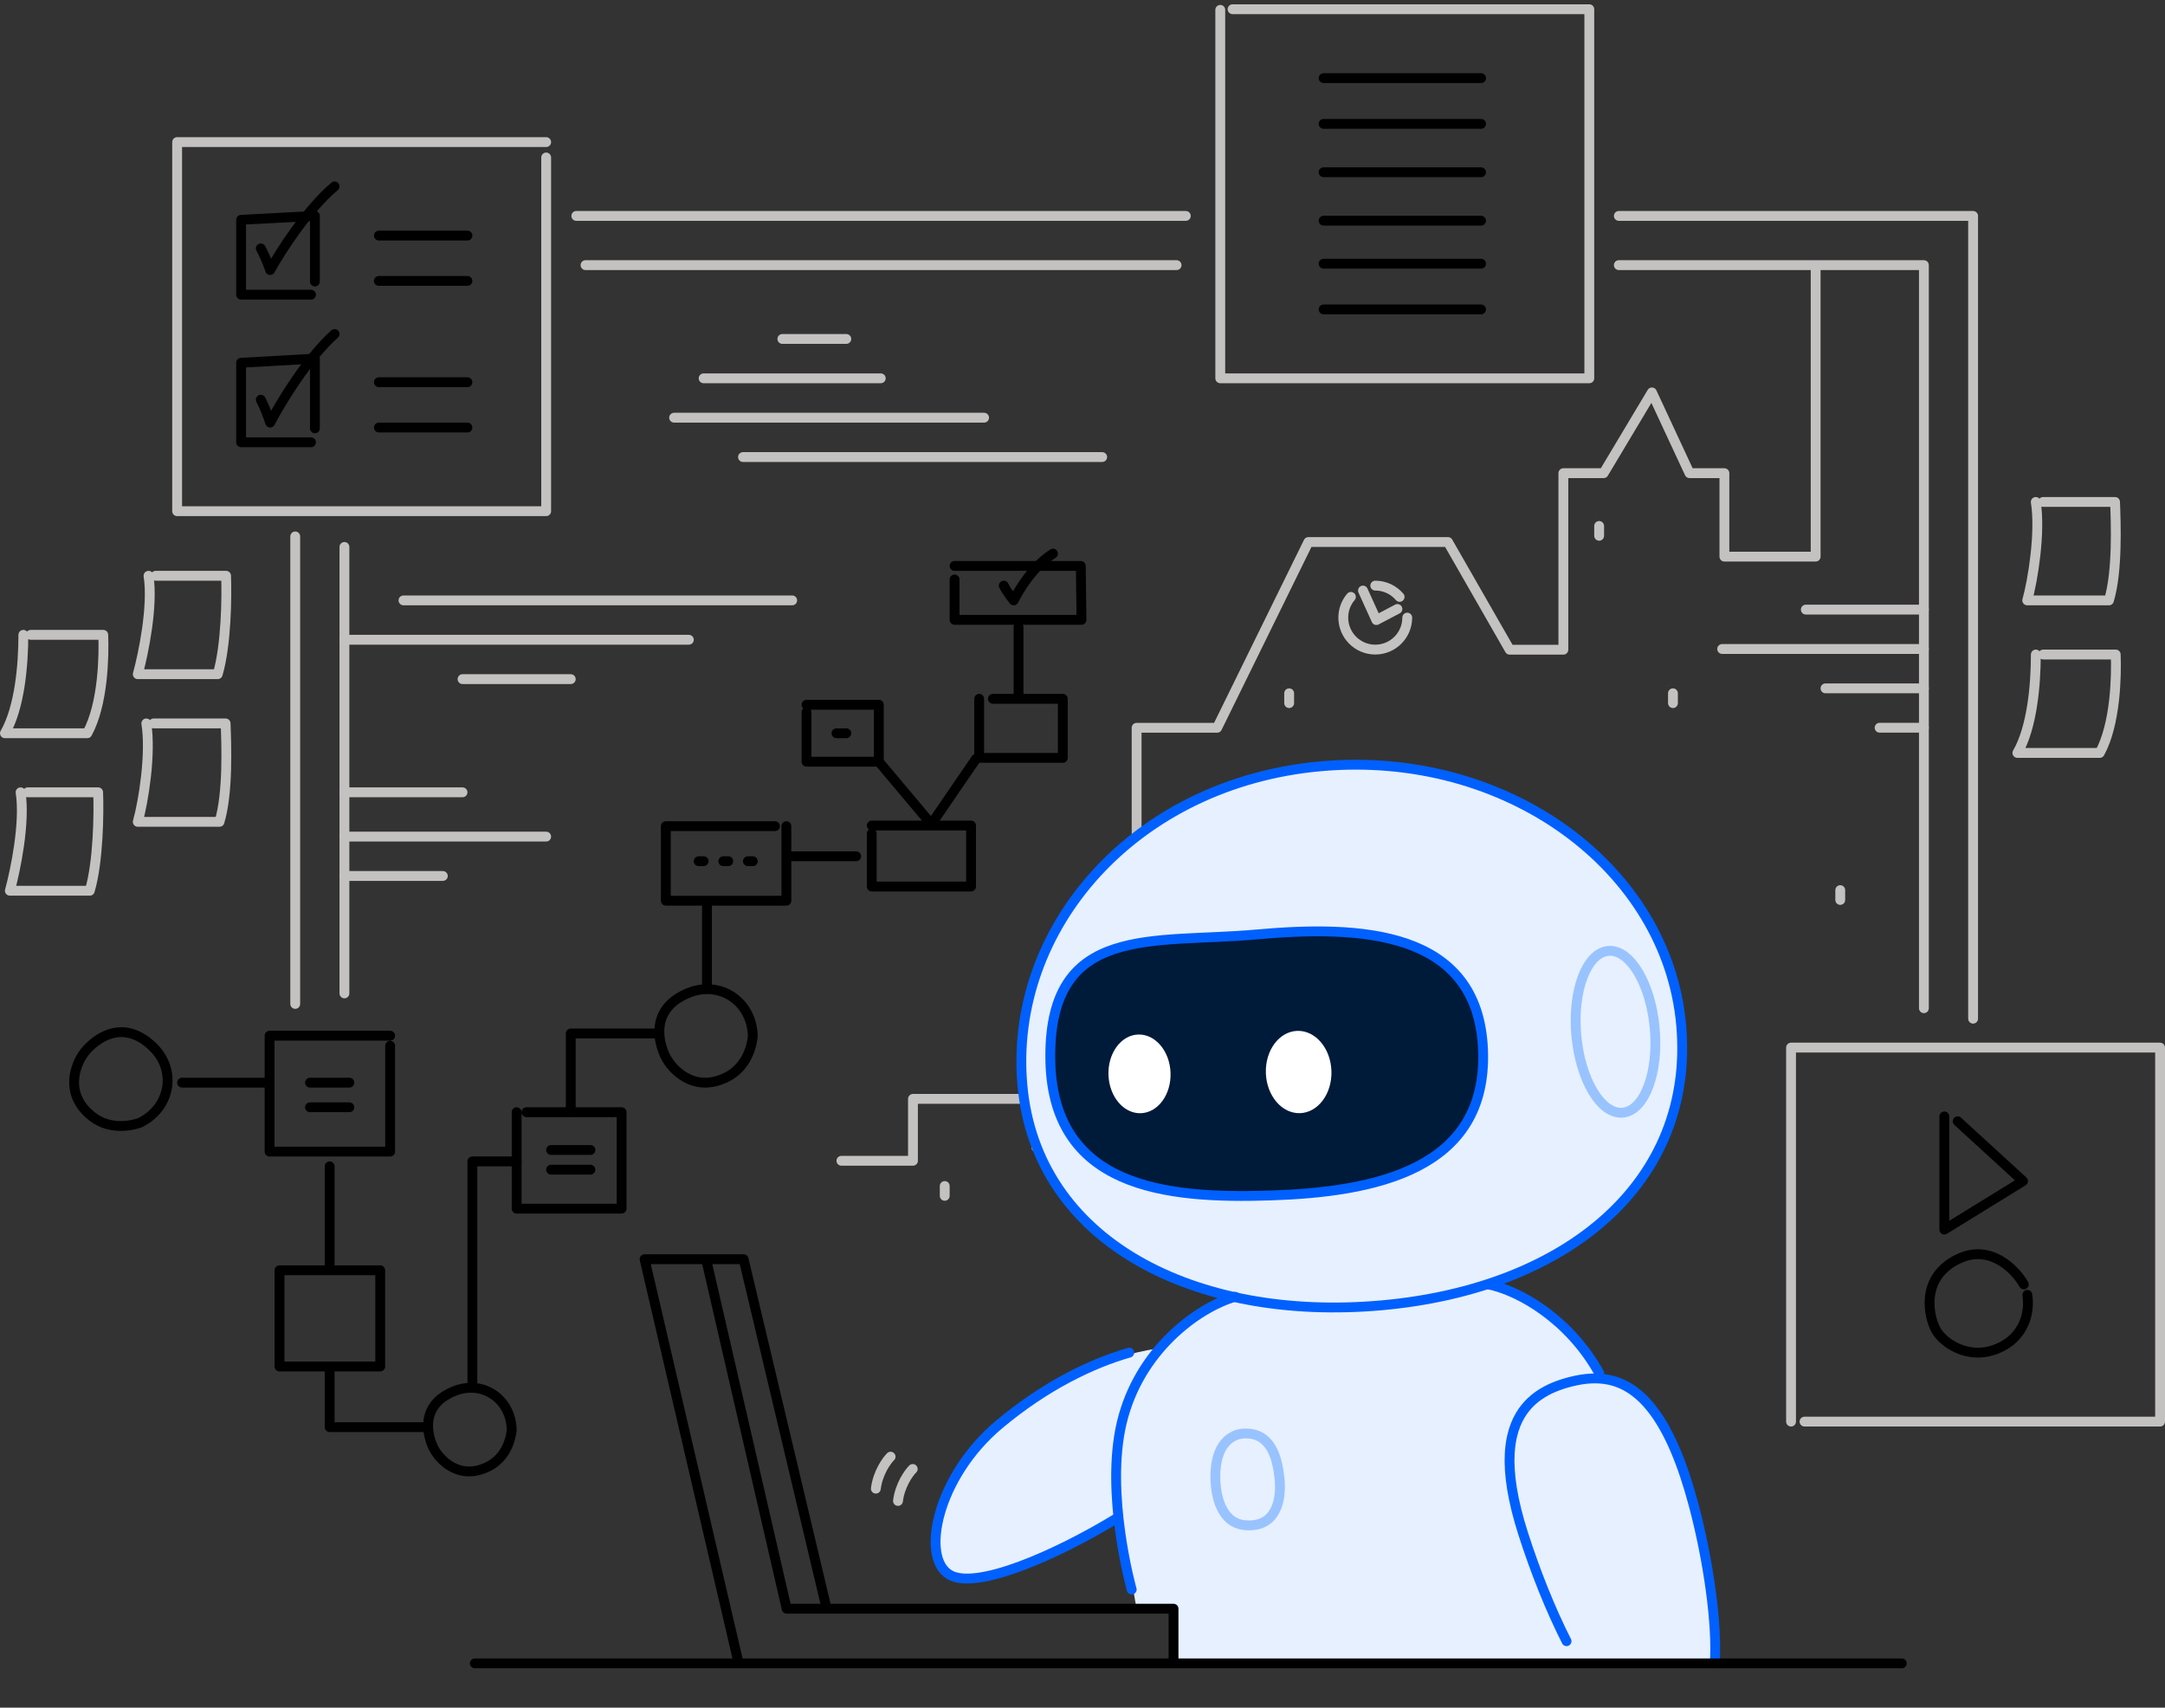 <svg width="440" height="347" viewBox="0 0 440 347" fill="none" xmlns="http://www.w3.org/2000/svg">
<rect x="0" y="0" width="440" height="347" fill="#333333" stroke="none"/>
<path d="M37 220L54 220" stroke="#000" stroke-width="2" stroke-linecap="round" stroke-linejoin="round"/>
<path d="M67 237L67 257" stroke="#000" stroke-width="2" stroke-linecap="round" stroke-linejoin="round"/>
<path d="M67 278V290H86" stroke="#000" stroke-width="2" stroke-linecap="round" stroke-linejoin="round"/>
<path d="M96 282V236H105" stroke="#000" stroke-width="2" stroke-linecap="round" stroke-linejoin="round"/>
<path d="M143.678 183.317V200.5" stroke="#000" stroke-width="2" stroke-linecap="round" stroke-linejoin="round"/>
<path d="M207 127.395V141.808" stroke="#000" stroke-width="2" stroke-linecap="round" stroke-linejoin="round"/>
<path d="M160 174L174 174" stroke="#000" stroke-width="2" stroke-linecap="round" stroke-linejoin="round"/>
<path d="M178.61 154.779L189.276 167.463" stroke="#000" stroke-width="2" stroke-linecap="round" stroke-linejoin="round"/>
<path d="M198.356 154.203L189.276 167.463" stroke="#000" stroke-width="2" stroke-linecap="round" stroke-linejoin="round"/>
<path d="M116 226V210L133 210" stroke="#000" stroke-width="2" stroke-linecap="round" stroke-linejoin="round"/>
<path d="M369 54V113.108H350.455V96.15H343.364L335.727 79.739L325.909 96.15H317.727V132.025H306.818L294.273 110.143H265.909L247.364 147.889H231V233.14H210.636V223.293H185.545V235.875H171" stroke="#c3c2c1" stroke-width="2" stroke-linecap="round" stroke-linejoin="round"/>
<path d="M94 138H116" stroke="#c3c2c1" stroke-width="2" stroke-linecap="round" stroke-linejoin="round"/>
<path d="M70 130H140" stroke="#c3c2c1" stroke-width="2" stroke-linecap="round" stroke-linejoin="round"/>
<path d="M82 122H161" stroke="#c3c2c1" stroke-width="2" stroke-linecap="round" stroke-linejoin="round"/>
<path d="M151 92.875H224" stroke="#c3c2c1" stroke-width="2" stroke-linecap="round" stroke-linejoin="round"/>
<path d="M137 84.875H200" stroke="#c3c2c1" stroke-width="2" stroke-linecap="round" stroke-linejoin="round"/>
<path d="M143 76.875L179 76.875" stroke="#c3c2c1" stroke-width="2" stroke-linecap="round" stroke-linejoin="round"/>
<path d="M367 123.875H391" stroke="#c3c2c1" stroke-width="2" stroke-linecap="round" stroke-linejoin="round"/>
<path d="M94 161H70" stroke="#c3c2c1" stroke-width="2" stroke-linecap="round" stroke-linejoin="round"/>
<path d="M350 131.875H391" stroke="#c3c2c1" stroke-width="2" stroke-linecap="round" stroke-linejoin="round"/>
<path d="M111 170H70" stroke="#c3c2c1" stroke-width="2" stroke-linecap="round" stroke-linejoin="round"/>
<path d="M371 139.875H391" stroke="#c3c2c1" stroke-width="2" stroke-linecap="round" stroke-linejoin="round"/>
<path d="M90 178H70" stroke="#c3c2c1" stroke-width="2" stroke-linecap="round" stroke-linejoin="round"/>
<path d="M382 147.875H391" stroke="#c3c2c1" stroke-width="2" stroke-linecap="round" stroke-linejoin="round"/>
<path d="M159 68.875H172" stroke="#c3c2c1" stroke-width="2" stroke-linecap="round" stroke-linejoin="round"/>
<path d="M364 288.875V212.875H439V288.875H366.737" stroke="#c3c2c1" stroke-width="2" stroke-linecap="round" stroke-linejoin="round"/>
<path d="M111 32L111 103.875L36 103.875L36 28.875L111 28.875" stroke="#c3c2c1" stroke-width="2" stroke-linecap="round" stroke-linejoin="round"/>
<path d="M250.5 1.875L323 1.875L323 76.875L248 76.875L248 2" stroke="#c3c2c1" stroke-width="2" stroke-linecap="round" stroke-linejoin="round"/>
<path d="M395.15 226.861V249.861L411.15 240.004L397.863 227.846" stroke="#000" stroke-width="2" stroke-linecap="round" stroke-linejoin="round"/>
<path d="M411.311 261.001C409.461 257.773 404.428 252.808 398.106 255.766C390.093 259.516 391.971 267.682 393.513 270.372C395.055 273.063 400.87 277.117 407.43 273.302C410.556 271.485 412.69 267.741 412.029 263.12" stroke="#000" stroke-width="2" stroke-linecap="round" stroke-linejoin="round"/>
<path d="M301 15.875H269M301 25.166H269M301 35.003H269M301 44.84H269M301 53.584H269M301 62.875H269" stroke="#000" stroke-width="2" stroke-linecap="round" stroke-linejoin="round"/>
<path d="M95 47.875H77M95 57.083H77M95 77.667H77M95 86.875H77" stroke="#000" stroke-width="2" stroke-linecap="round" stroke-linejoin="round"/>
<path d="M325 106.875L325 108.875" stroke="#c3c2c1" stroke-width="2" stroke-linecap="round" stroke-linejoin="round"/>
<path d="M340 140.875L340 142.875" stroke="#c3c2c1" stroke-width="2" stroke-linecap="round" stroke-linejoin="round"/>
<path d="M262 140.875L262 142.875" stroke="#c3c2c1" stroke-width="2" stroke-linecap="round" stroke-linejoin="round"/>
<path d="M374 180.875L374 182.875" stroke="#c3c2c1" stroke-width="2" stroke-linecap="round" stroke-linejoin="round"/>
<path d="M192 241L192 243" stroke="#c3c2c1" stroke-width="2" stroke-linecap="round" stroke-linejoin="round"/>
<path d="M53 50.475C54.191 52.675 54.905 54.875 54.905 54.875C56.968 51.142 62.476 42.515 68 37.875" stroke="#000" stroke-width="2" stroke-linecap="round" stroke-linejoin="round"/>
<path d="M53 81.216C54.191 83.546 54.905 85.875 54.905 85.875C56.968 81.922 62.476 72.788 68 67.875" stroke="#000" stroke-width="2" stroke-linecap="round" stroke-linejoin="round"/>
<path d="M64 57.208V43.875L49 44.665V59.875H63.211" stroke="#000" stroke-width="2" stroke-linecap="round" stroke-linejoin="round"/>
<path d="M64 87.042V72.875L49 73.715V89.875H63.211" stroke="#000" stroke-width="2" stroke-linecap="round" stroke-linejoin="round"/>
<path d="M143 175H142" stroke="#000" stroke-width="2" stroke-linecap="round" stroke-linejoin="round"/>
<path d="M119.995 233.68H111.995" stroke="#000" stroke-width="2" stroke-linecap="round" stroke-linejoin="round"/>
<path d="M119.995 237.68H111.995" stroke="#000" stroke-width="2" stroke-linecap="round" stroke-linejoin="round"/>
<path d="M71 220H63" stroke="#000" stroke-width="2" stroke-linecap="round" stroke-linejoin="round"/>
<path d="M71 225H63" stroke="#000" stroke-width="2" stroke-linecap="round" stroke-linejoin="round"/>
<path d="M148 175H147" stroke="#000" stroke-width="2" stroke-linecap="round" stroke-linejoin="round"/>
<path d="M172 149H170" stroke="#000" stroke-width="2" stroke-linecap="round" stroke-linejoin="round"/>
<path d="M153 175H152" stroke="#000" stroke-width="2" stroke-linecap="round" stroke-linejoin="round"/>
<path d="M79.29 210.457L54.788 210.457V234.007H79.29V212.5" stroke="#000" stroke-width="2" stroke-linecap="round" stroke-linejoin="round"/>
<path d="M56.806 258.121H77.272V277.678H56.806V258.121Z" stroke="#000" stroke-width="2" stroke-linecap="round" stroke-linejoin="round"/>
<path d="M157.5 167.879H135.318V183.028H159.82V167.879" stroke="#000" stroke-width="2" stroke-linecap="round" stroke-linejoin="round"/>
<path d="M177.169 167.751L197.347 167.751V180.146H177.169V169.374" stroke="#000" stroke-width="2" stroke-linecap="round" stroke-linejoin="round"/>
<path d="M163.909 143.211H178.61V154.779H163.909V144.726" stroke="#000" stroke-width="2" stroke-linecap="round" stroke-linejoin="round"/>
<path d="M201.782 142H216V154H199V142" stroke="#000" stroke-width="2" stroke-linecap="round" stroke-linejoin="round"/>
<path d="M194 115H219.655L219.796 125.954H194V117.751" stroke="#000" stroke-width="2" stroke-linecap="round" stroke-linejoin="round"/>
<path d="M204 119C204.635 120.294 206.016 122 206.016 122C207.116 119.804 210 115 214 112.5" stroke="#000" stroke-width="2" stroke-linecap="round" stroke-linejoin="round"/>
<path d="M106.995 226H126.331V245.601H105V226" stroke="#000" stroke-width="2" stroke-linecap="round" stroke-linejoin="round"/>
<path d="M185.5 298.5C184.667 299.333 182.9 301.8 182.5 305M181 296C180.167 296.833 178.4 299.3 178 302.5" stroke="#c3c2c1" stroke-width="2" stroke-linecap="round" stroke-linejoin="round"/>
<path d="M286 125.5C286 129.09 283.09 132 279.5 132C275.91 132 273 129.09 273 125.5C273 123.894 273.582 122.424 274.548 121.29M279.5 119C281.484 119 283.26 119.889 284.452 121.29" stroke="#c3c2c1" stroke-width="2" stroke-linecap="round" stroke-linejoin="round"/>
<path d="M277 120L279.722 126L284 123.75" stroke="#c3c2c1" stroke-width="2" stroke-linecap="round" stroke-linejoin="round"/>
<path d="M139.965 201.75C146.342 199.182 152.812 203.481 153 210.545C152.631 214.018 150.906 217.252 147.726 218.86C141.053 222.235 136.526 217.294 135.226 214.664C133.927 212.035 131.882 205.005 139.965 201.75Z" stroke="#000" stroke-width="2" stroke-linecap="round" stroke-linejoin="round"/>
<path d="M92.337 282.671C98.043 280.373 103.832 284.22 104 290.54C103.67 293.648 102.126 296.541 99.281 297.98C93.31 301 89.26 296.579 88.097 294.226C86.934 291.873 85.105 285.583 92.337 282.671Z" stroke="#000" stroke-width="2" stroke-linecap="round" stroke-linejoin="round"/>
<path d="M31.002 212.659C35.979 217.401 34.745 225.071 28.392 228.166C25.078 229.268 21.42 229.036 18.64 226.808C12.805 222.131 15.428 215.964 17.284 213.693C19.139 211.421 24.693 206.65 31.002 212.659Z" stroke="#000" stroke-width="2" stroke-linecap="round" stroke-linejoin="round"/>
<path d="M31.638 117H45.947C46.108 121.198 45.995 131.074 44.249 137H28C29.132 132.885 31.153 123.123 30.183 117" stroke="#c3c2c1" stroke-width="2" stroke-linecap="round" stroke-linejoin="round"/>
<path d="M5.638 161H19.947C20.108 165.198 19.995 175.074 18.249 181H2C3.132 176.885 5.153 167.123 4.183 161" stroke="#c3c2c1" stroke-width="2" stroke-linecap="round" stroke-linejoin="round"/>
<path d="M31.223 147H45.849C46.014 151.198 46.394 161.074 44.609 167H28C29.157 162.885 30.727 153.123 29.735 147" stroke="#c3c2c1" stroke-width="2" stroke-linecap="round" stroke-linejoin="round"/>
<path d="M415.223 102H429.849C430.014 106.198 430.394 116.074 428.609 122H412C413.157 117.885 414.727 108.123 413.735 102" stroke="#c3c2c1" stroke-width="2" stroke-linecap="round" stroke-linejoin="round"/>
<path d="M415.246 133H429.985C430.151 137.198 429.985 147.074 426.738 153H410C412.998 147.815 413.747 139.173 413.747 133" stroke="#c3c2c1" stroke-width="2" stroke-linecap="round" stroke-linejoin="round"/>
<path d="M6.246 129H20.985C21.151 133.198 20.985 143.074 17.738 149H1C3.998 143.815 4.747 135.173 4.747 129" stroke="#c3c2c1" stroke-width="2" stroke-linecap="round" stroke-linejoin="round"/>
<path d="M241 43.875H117.125M239.125 53.875H119M60 109L60 204M70 111.137L70 201.863M329 53.875H391V204.875M329 43.875H401V207" stroke="#c3c2c1" stroke-width="2" stroke-linecap="round" stroke-linejoin="round"/>
<path d="M268.441 155.707C306.239 152.326 338.811 176.357 341.665 208.262C343.943 233.721 327.881 252.68 302.093 261.019C302.755 261.179 303.392 261.338 304 261.5C316 264.7 323 274.973 325 279.709C329.614 280.955 333.681 283.093 336.5 286.5C346.1 298.1 348.5 326 348.5 338.5H239V327H231C229.669 319.567 228.683 313.315 228.122 307.923C207.767 321.409 195.924 321.63 192.5 320C189.167 317.333 185.9 308.2 199.5 293C211.365 279.74 227.642 274.903 236.915 273.773C238.276 272.222 239.801 270.644 241.5 269C243.893 266.684 246.68 264.81 249.736 263.309C226.643 257.851 209.807 243.12 207.785 220.506C204.931 188.601 230.642 159.088 268.441 155.707Z" fill="#E6F0FF"/>
<path d="M348.5 338C349.039 330.126 347.202 317.155 344.276 306.079C339.539 288.145 333.441 281.735 327 280.387C324.499 279.863 321.946 280.103 319.402 280.728C314.588 281.91 310.115 284.262 308.026 289.512C307.73 290.257 307.481 291.059 307.287 291.925C307.049 292.984 306.891 294.138 306.825 295.396C306.605 299.563 307.387 304.868 309.558 311.639C312.033 319.355 315.061 326.96 318.374 333.5" stroke="#0060FE" stroke-width="2" stroke-linecap="round" stroke-linejoin="round"/>
<path d="M302.5 261C308.847 262.272 318.977 268.144 325 279" stroke="#0060FE" stroke-width="2" stroke-linecap="round" stroke-linejoin="round"/>
<path d="M251 263.5C243.167 265.833 231.5 274.5 228 289C224.5 303.5 230 323 230 323" stroke="#0060FE" stroke-width="2" stroke-linecap="round" stroke-linejoin="round"/>
<path d="M227 308.5C214.707 315.977 198.422 323.163 193 320C187 316.5 190.5 300 203 289.5C212.49 281.529 221.979 277.015 229.5 274.866" stroke="#0060FE" stroke-width="2" stroke-linecap="round" stroke-linejoin="round"/>
<path d="M253.168 309.939C248.147 309.574 247 303.866 247 300C247 293.5 250.215 291.409 252.812 291.296C258.262 291.059 259.558 296.123 260.029 300.311C260.5 304.5 259.532 310.401 253.168 309.939Z" stroke="#99C3FF" stroke-width="2" stroke-linecap="round" stroke-linejoin="round"/>
<path d="M341.666 208.262C344.519 240.167 318.573 261.865 280.775 265.246C242.976 268.627 210.639 252.411 207.785 220.505C204.931 188.6 230.642 159.088 268.44 155.707C306.239 152.326 338.812 176.357 341.666 208.262Z" stroke="#0060FE" stroke-width="2" stroke-linecap="round" stroke-linejoin="round"/>
<ellipse cx="328.326" cy="209.665" rx="8" ry="16.5" transform="rotate(-5.111 328.326 209.665)" stroke="#99C3FF" stroke-width="2" stroke-linecap="round" stroke-linejoin="round"/>
<path d="M301.399 213.312C302.381 237.775 279.257 242.239 258.207 242.924C237.158 243.609 213.449 241.538 213.451 214.592C213.454 187.645 234.33 191.766 255.273 189.893C276.217 188.019 300.418 188.849 301.399 213.312Z" fill="#001A3A" stroke="#0060FE" stroke-width="2" stroke-linecap="round" stroke-linejoin="round"/>
<ellipse cx="231.586" cy="218.215" rx="6.311" ry="8" transform="rotate(-2 231.586 218.215)" fill="white"/>
<ellipse cx="263.929" cy="217.838" rx="6.667" ry="8.365" transform="rotate(-2 263.929 217.838)" fill="white"/>
<path d="M150.091 337.875L131 255.875H143.502L159.876 326.895L238.5 326.895V337.875M143 255.875H151.128L168 326.875" stroke="#000" stroke-width="2" stroke-linecap="round" stroke-linejoin="round"/>
<path d="M96.5 338L386.5 338" stroke="#000" stroke-width="2" stroke-linecap="round" stroke-linejoin="round"/>
</svg>
